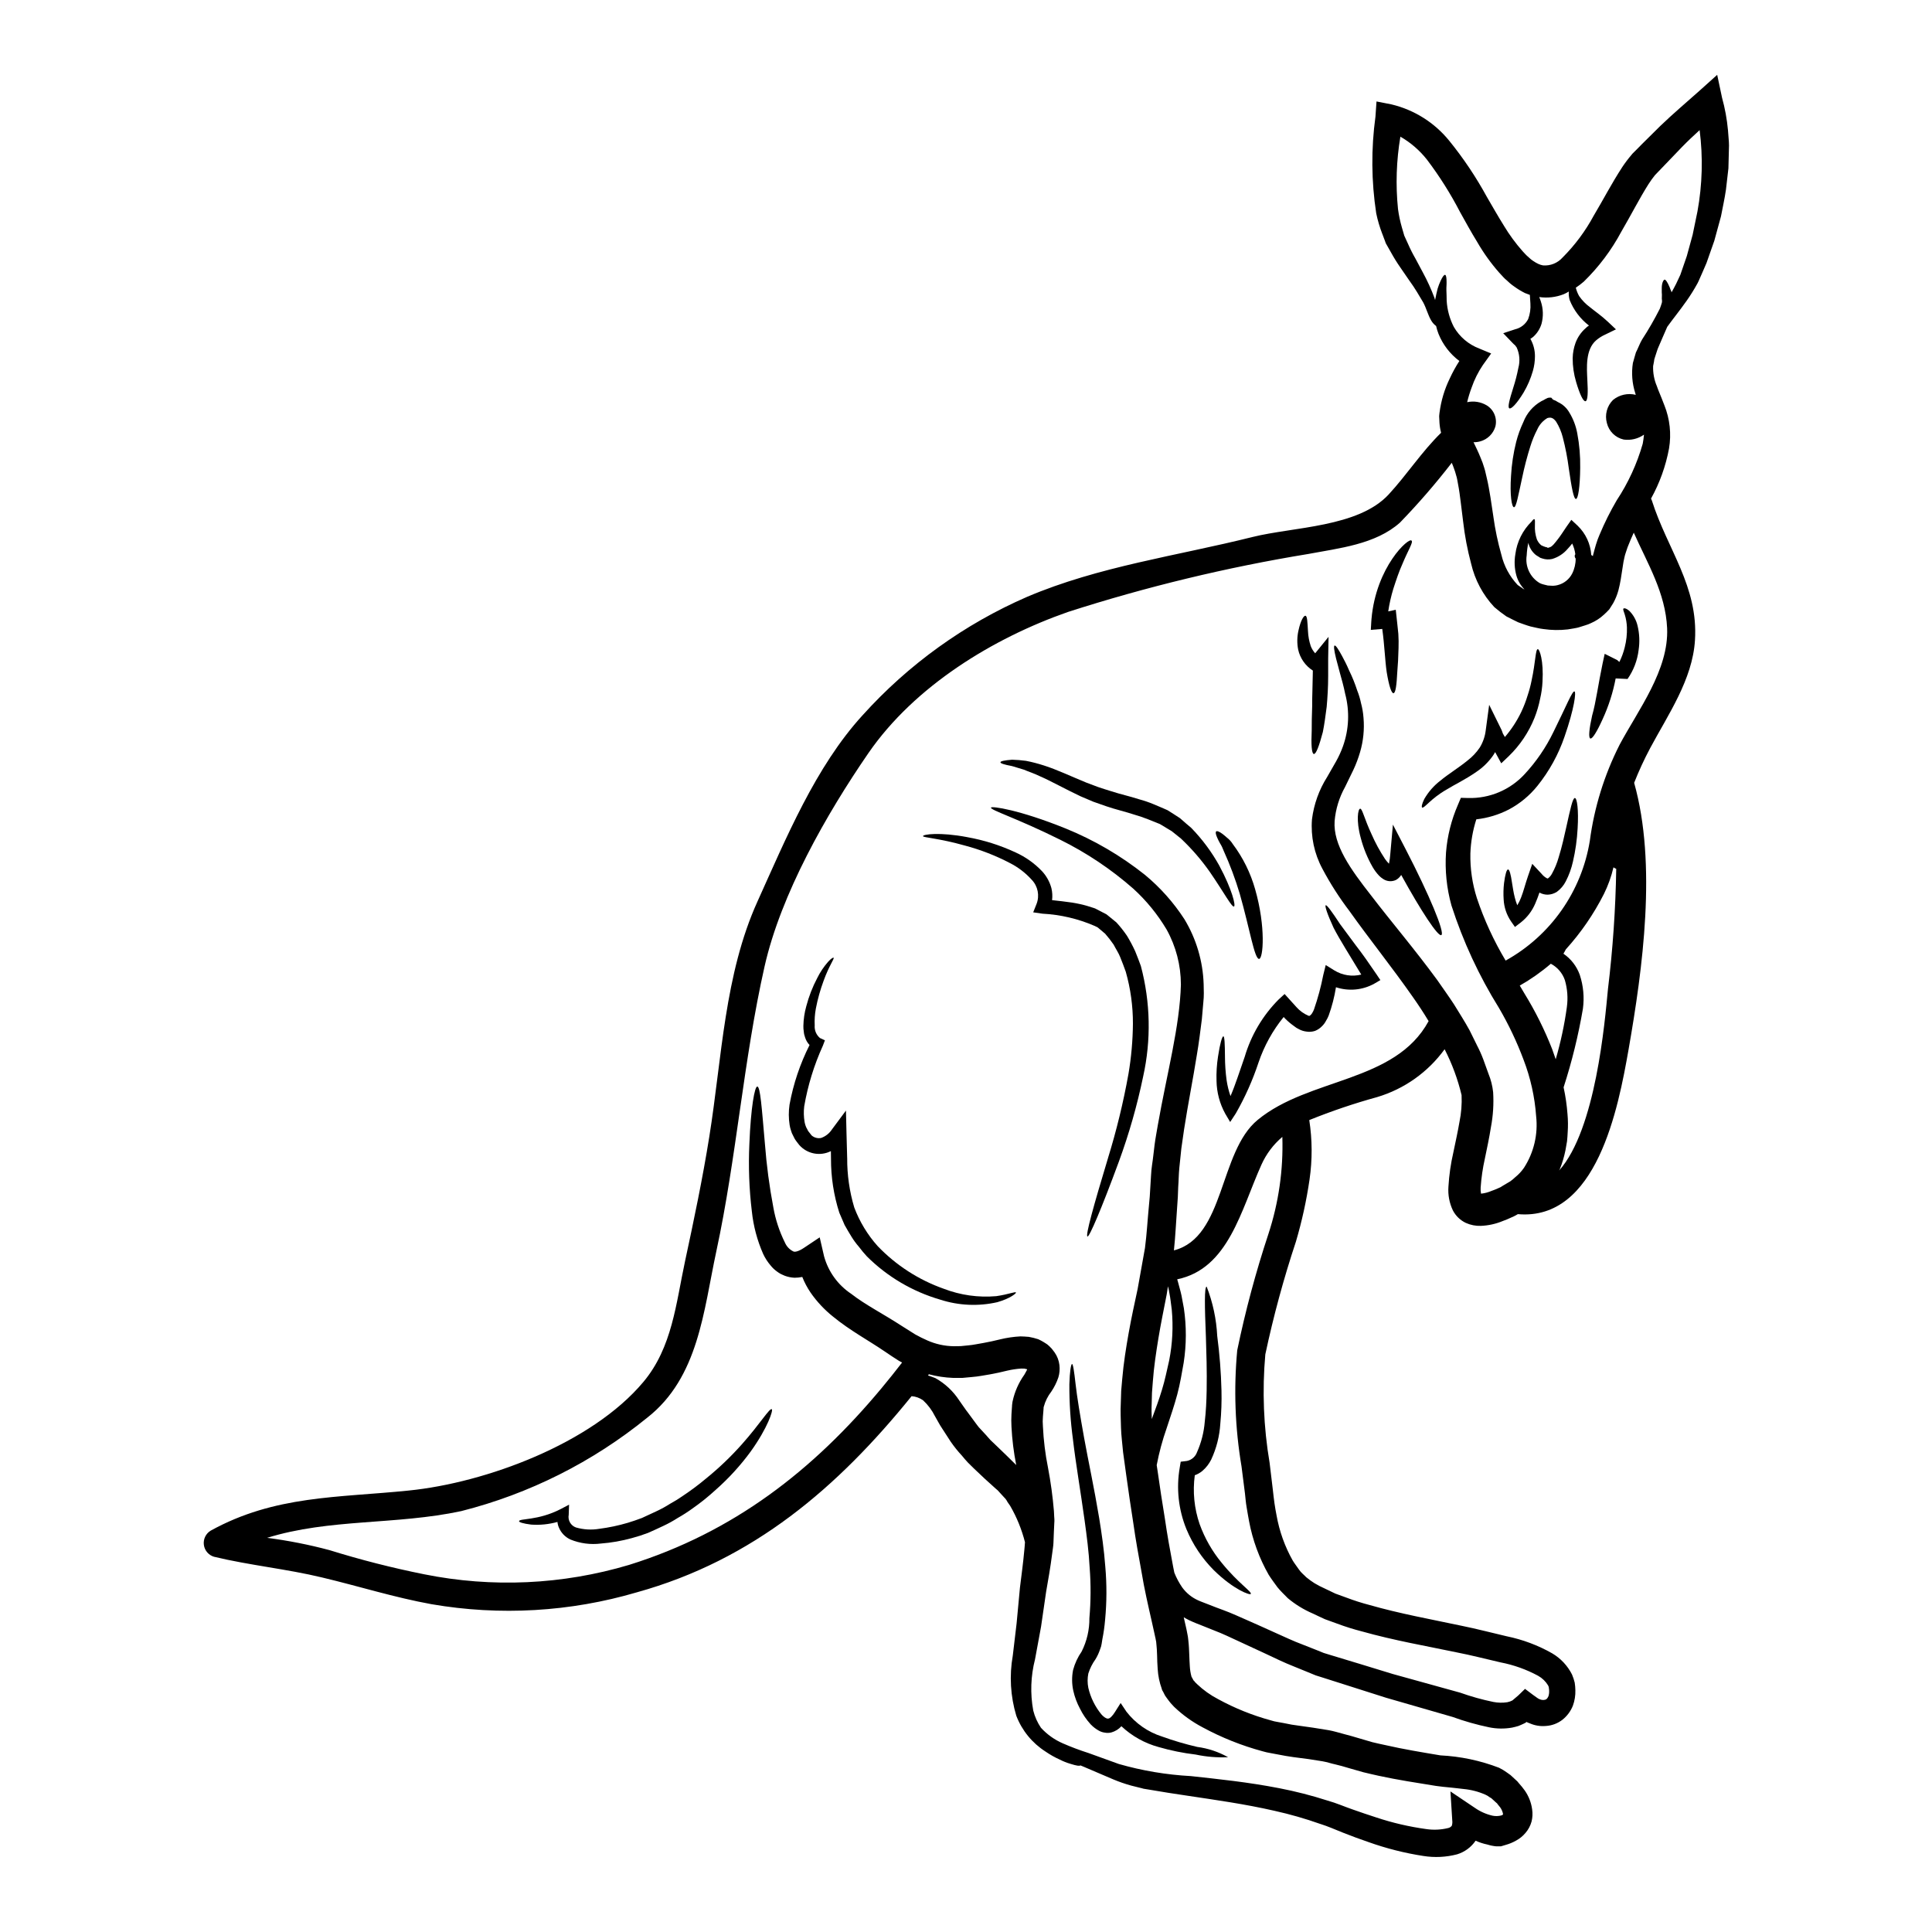 <?xml version="1.0" encoding="UTF-8"?>
<!-- Uploaded to: SVG Find, www.svgrepo.com, Generator: SVG Find Mixer Tools -->
<svg fill="#000000" width="800px" height="800px" version="1.1" viewBox="144 144 512 512" xmlns="http://www.w3.org/2000/svg">
 <g>
  <path d="m416.61 507.3-0.074-0.098-0.074-0.074c0.023 0.023 0.023 0.074 0.047 0.098 0.027 0.031 0.062 0.059 0.102 0.074zm185.59-324.64c-0.051 1.367-0.074 2.703-0.102 4.019l-0.051 1.945-0.223 1.922c-0.152 1.258-0.305 2.5-0.43 3.734-0.355 2.453-0.887 4.773-1.316 7.051-0.605 2.223-1.18 4.398-1.766 6.469-0.707 2.047-1.418 4.016-2.074 5.902-0.395 0.934-0.789 1.844-1.18 2.727-0.203 0.43-0.395 0.883-0.582 1.312l-0.277 0.633-0.152 0.328-0.152 0.305-0.074 0.152-0.004-0.004c-0.848 1.539-1.773 3.031-2.781 4.469-1.969 2.801-3.762 4.977-5.203 6.996-0.754 1.793-1.574 3.543-2.269 5.231-0.355 0.707-0.605 1.766-0.938 2.676l-0.227 0.73c0 0.102-0.047 0.395-0.074 0.555-0.074 0.395-0.148 0.789-0.227 1.18l-0.004 0.004c-0.066 1.828 0.27 3.648 0.988 5.328 0.328 1.012 0.832 2.07 1.285 3.258 0.227 0.582 0.48 1.18 0.707 1.82h0.004c1.453 3.629 1.879 7.586 1.234 11.441-0.863 4.66-2.473 9.145-4.773 13.289 0.082 0.145 0.152 0.297 0.203 0.457 4.141 13.059 12.352 22.758 11.441 37.105-0.656 10.406-7.125 19.68-11.875 28.57h0.004c-1.59 2.981-3.008 6.051-4.246 9.195 6.066 21.523 2.273 49.254-1.488 70.727-2.703 15.352-8.387 45.418-29.328 43.574l-0.531 0.305-0.281 0.148-0.395 0.203-0.531 0.223 0.004 0.004c-0.73 0.348-1.48 0.66-2.246 0.934-1.844 0.77-3.812 1.207-5.809 1.289-1.383 0.051-2.758-0.219-4.016-0.789-1.465-0.699-2.664-1.859-3.414-3.305-0.934-1.961-1.34-4.133-1.18-6.297 0.18-3.07 0.617-6.121 1.312-9.117 0.582-2.805 1.18-5.484 1.617-8.062v0.004c0.48-2.332 0.664-4.711 0.555-7.086-1.008-4.215-2.516-8.297-4.496-12.152-4.406 6.078-10.691 10.535-17.883 12.68-6.109 1.68-12.113 3.715-17.984 6.09 0.809 5.215 0.832 10.52 0.074 15.742-0.812 5.57-2.019 11.074-3.613 16.473-3.254 9.805-5.961 19.781-8.109 29.883-0.852 9.586-0.469 19.242 1.137 28.73 0.281 2.402 0.582 4.797 0.859 7.176 0.152 1.18 0.25 2.426 0.43 3.543 0.176 1.117 0.332 2.172 0.555 3.234 0.746 4.203 2.195 8.246 4.289 11.961 0.527 0.859 1.109 1.574 1.664 2.398 0.555 0.824 1.285 1.344 1.922 2.023v-0.004c0.691 0.57 1.418 1.094 2.172 1.574 0.883 0.527 1.793 1 2.731 1.414 0.934 0.43 1.871 0.91 2.801 1.34l2.984 1.086c1.969 0.746 3.973 1.387 6.008 1.918 8.109 2.32 16.395 3.812 24.5 5.531 4.043 0.812 8.109 1.898 11.922 2.777h0.004c4.231 0.867 8.297 2.391 12.047 4.523 2.254 1.328 4.078 3.273 5.254 5.609 0.297 0.695 0.535 1.414 0.711 2.144 0.105 0.66 0.164 1.328 0.176 1.996 0.047 1.402-0.176 2.801-0.656 4.117-0.582 1.469-1.543 2.758-2.777 3.738-1.266 0.977-2.797 1.551-4.394 1.641-1.441 0.129-2.891-0.105-4.219-0.68l-0.707-0.277c-0.051-0.051-0.148-0.129-0.148-0.129l-0.078 0.078-0.453 0.277c-0.531 0.254-1.086 0.508-1.641 0.73-0.559 0.152-1.137 0.332-1.691 0.434h-0.004c-2.016 0.359-4.082 0.332-6.09-0.078-3.297-0.684-6.535-1.605-9.699-2.754-6.066-1.746-11.938-3.438-17.609-5.078-5.731-1.82-11.289-3.586-16.668-5.305l-1.996-0.629-1.969-0.812-3.863-1.574c-2.574-1.012-4.977-2.195-7.348-3.309-2.375-1.113-4.676-2.172-6.977-3.231-2.297-1.059-4.473-2.121-6.691-2.957-1.086-0.43-2.199-0.887-3.285-1.316-1.086-0.43-1.996-0.754-3.434-1.441-0.48-0.223-0.938-0.504-1.391-0.754l0.555 2.426 0.176 0.789 0.125 0.633 0.074 0.395 0.004-0.004c0.137 0.609 0.23 1.223 0.281 1.844 0.176 1.574 0.199 2.602 0.25 3.762 0.051 1.16 0.074 2.199 0.148 3.148v0.004c0.051 0.941 0.203 1.871 0.457 2.777l0.051 0.078 0.25 0.453 0.227 0.43 0.148 0.125h0.008c0.082 0.098 0.156 0.199 0.227 0.305l0.531 0.531c1.68 1.598 3.574 2.949 5.633 4.016 4.41 2.406 9.09 4.289 13.941 5.609l0.887 0.25 0.789 0.152 1.945 0.355h-0.004c1.27 0.285 2.551 0.504 3.84 0.656l3.734 0.527 4.094 0.656c1.34 0.227 2.754 0.684 4.117 1.035l2.07 0.559 1.719 0.504 3.711 1.086c1.18 0.305 2.363 0.531 3.512 0.789 4.625 1.062 9.801 1.922 14.5 2.703l0.004 0.004c5.328 0.262 10.578 1.367 15.559 3.281 0.719 0.352 1.402 0.766 2.047 1.238l0.508 0.355 0.223 0.172 0.125 0.078 0.078 0.051 0.223 0.199 1.312 1.211 0.332 0.305 0.395 0.48 0.004 0.004c0.562 0.617 1.086 1.266 1.574 1.945 1.031 1.48 1.699 3.184 1.945 4.973 0.164 1.078 0.113 2.18-0.148 3.234-0.309 1.121-0.859 2.156-1.617 3.031-0.703 0.84-1.562 1.535-2.527 2.047-0.844 0.477-1.742 0.852-2.676 1.109l-1.316 0.395h-1.223c-0.805-0.078-1.594-0.238-2.363-0.48-1.07-0.223-2.113-0.562-3.109-1.012-1.184 1.73-2.918 3.008-4.926 3.613-2.91 0.758-5.945 0.902-8.918 0.43-4.961-0.766-9.836-2-14.562-3.688-2.269-0.789-4.473-1.574-6.644-2.449-2.172-0.875-4.215-1.77-6.137-2.363v0.004c-3.949-1.398-7.984-2.555-12.074-3.465-7.953-1.82-15.66-2.879-22.828-3.965-3.613-0.531-7.047-1.062-10.355-1.641l-1.238-0.203-0.305-0.047-0.453-0.129-0.605-0.148c-0.789-0.199-1.574-0.395-2.328-0.582v-0.004c-1.582-0.438-3.133-0.977-4.644-1.613-2.777-1.18-5.406-2.297-7.871-3.363-0.281-0.133-0.566-0.25-0.859-0.352-0.148 0.227-1.012 0.102-2.578-0.395-0.992-0.285-1.957-0.668-2.875-1.137-1.316-0.59-2.578-1.301-3.766-2.121-3.535-2.254-6.258-5.582-7.758-9.5-1.551-5.168-1.871-10.625-0.93-15.941 0.328-2.727 0.656-5.559 1.012-8.539 0.277-3.031 0.578-6.164 0.883-9.445 0.395-3.207 0.859-6.621 1.137-9.703 0.051-0.789 0.176-1.539 0.199-2.363v0.004c-0.855-3.371-2.172-6.609-3.914-9.621-0.254-0.355-0.48-0.707-0.734-1.062-0.215-0.441-0.504-0.844-0.859-1.184-0.395-0.43-0.789-0.887-1.234-1.344l-0.43-0.477-0.078-0.078-0.172-0.148-0.355-0.305c-1.871-1.668-3.738-3.363-5.762-5.328l-1.613-1.594c-0.555-0.578-1.086-1.234-1.594-1.844l-0.004 0.004c-1.051-1.137-2.023-2.344-2.902-3.613-0.754-1.137-1.488-2.269-2.195-3.387l-0.629-0.984-0.48-0.836c-0.305-0.555-0.605-1.086-0.887-1.574v0.004c-0.785-1.59-1.852-3.019-3.148-4.223-0.898-0.645-1.957-1.027-3.059-1.109-19.527 24.148-41.879 43.395-72.816 51.984-17.648 5.191-36.254 6.269-54.387 3.148-9.879-1.789-19.285-4.769-29.023-7.086-9.445-2.273-19.148-3.207-28.617-5.484v0.004c-1.449-0.426-2.516-1.664-2.711-3.164-0.199-1.496 0.508-2.973 1.797-3.758 17.004-9.395 33.723-8.715 52.445-10.629 20.422-2.043 48.559-12.441 62.254-28.809 7.629-9.121 8.613-20.738 11.02-31.957 2.363-10.988 4.672-21.977 6.438-33.062 3.332-20.762 3.992-42.965 12.785-62.344 7.555-16.695 15.332-35.613 27.812-49.277h0.004c12.129-13.465 27.004-24.172 43.621-31.402 18.996-8.082 39.754-10.859 59.664-15.84 10.934-2.727 28.062-2.551 36.145-11.289 4.875-5.281 8.742-11.316 13.895-16.348v0.004c-0.227-0.867-0.371-1.754-0.43-2.648l-0.051-1.113-0.031-0.562 0.023-0.355 0.074-0.68h0.004c0.406-3.133 1.316-6.18 2.703-9.02 0.738-1.609 1.59-3.16 2.551-4.648-2.469-1.848-4.383-4.336-5.531-7.199-0.266-0.672-0.477-1.363-0.633-2.07-0.523-0.387-0.961-0.875-1.289-1.438-0.859-1.441-1.285-3.234-2.121-4.801-0.938-1.574-2.223-3.836-3.688-5.809-0.73-1.086-1.516-2.219-2.363-3.434v-0.004c-0.902-1.293-1.738-2.633-2.496-4.016-0.43-0.754-0.859-1.488-1.289-2.269l-0.074-0.129-0.148-0.395-0.102-0.305-0.227-0.582-0.453-1.211-0.008-0.004c-0.688-1.777-1.23-3.609-1.617-5.481-1.297-8.484-1.363-17.109-0.199-25.613l0.277-4.016 4.019 0.789h-0.004c6.016 1.445 11.387 4.84 15.281 9.648 3.762 4.641 7.094 9.613 9.953 14.855 1.492 2.551 2.957 5.152 4.496 7.602h-0.004c1.449 2.414 3.117 4.688 4.981 6.797l0.68 0.73 0.176 0.176 0.074 0.098c0.023 0.027 0.395 0.355 0.395 0.355l0.883 0.789c0.254 0.227 0.43 0.281 0.633 0.457h0.004c0.414 0.289 0.855 0.539 1.312 0.754 0.395 0.184 0.809 0.316 1.238 0.395 1.965 0.16 3.894-0.617 5.203-2.098 3.266-3.266 6.043-6.996 8.234-11.062 2.504-4.191 4.723-8.512 7.555-12.859h-0.004c0.766-1.152 1.602-2.258 2.5-3.309l0.176-0.227 0.609-0.609 0.656-0.652 1.234-1.258c1.668-1.645 3.309-3.285 4.953-4.902 3.332-3.207 6.922-6.238 10.234-9.195l4.82-4.328 1.285 6.062c0.781 2.82 1.309 5.703 1.574 8.617 0.074 1.414 0.273 2.801 0.273 4.141zm-8.359 17.395c1.301-7.121 1.496-14.398 0.578-21.574-1.574 1.441-3.148 2.906-4.695 4.5s-3.207 3.332-4.824 5.027c-0.758 0.789-1.516 1.574-2.273 2.363l-0.004-0.004c-0.633 0.785-1.223 1.602-1.766 2.453-2.363 3.734-4.621 8.184-7.199 12.594-2.613 4.887-5.961 9.34-9.926 13.211-0.672 0.582-1.383 1.125-2.125 1.617 0.191 0.777 0.488 1.527 0.883 2.223 0.789 1.137 1.766 2.137 2.883 2.957 1.316 1.086 2.981 2.195 4.723 3.836l2.148 2.023-2.859 1.391c-0.852 0.383-1.645 0.883-2.359 1.488-2.93 2.504-2.5 7.352-2.363 10.531 0.203 3.309 0.125 5.535-0.48 5.637-0.605 0.102-1.516-1.793-2.5-5.117h0.004c-0.613-2.043-0.922-4.164-0.91-6.297 0.031-1.379 0.285-2.746 0.754-4.043 0.551-1.488 1.461-2.816 2.652-3.867 0.27-0.285 0.574-0.531 0.91-0.73-2.281-1.754-4.051-4.094-5.117-6.769-0.203-0.73-0.281-1.492-0.227-2.246-0.43 0.27-0.875 0.504-1.34 0.707-2.062 0.809-4.301 1.07-6.492 0.754 0.152 0.355 0.281 0.758 0.43 1.18v0.004c0.633 1.906 0.695 3.961 0.176 5.902-0.391 1.297-1.125 2.469-2.121 3.387-0.262 0.227-0.539 0.43-0.836 0.605 0.801 1.398 1.219 2.984 1.211 4.598 0 1.332-0.184 2.656-0.555 3.934-0.574 1.992-1.395 3.902-2.445 5.684-1.793 2.957-3.285 4.473-3.789 4.195-0.504-0.277 0.051-2.328 1.035-5.434l-0.004 0.004c0.562-1.738 1.02-3.512 1.367-5.305 0.484-1.801 0.32-3.711-0.457-5.406-0.148-0.176-0.277-0.395-0.43-0.582-0.195-0.152-0.383-0.32-0.555-0.504l-2.578-2.68 3.148-1.035c1.496-0.348 2.762-1.336 3.461-2.699 0.496-1.324 0.699-2.738 0.598-4.148-0.047-0.863-0.098-1.617-0.148-2.273-0.43-0.148-0.859-0.328-1.285-0.48l-0.004-0.004c-0.961-0.477-1.883-1.035-2.754-1.664-0.438-0.297-0.859-0.617-1.262-0.961l-0.859-0.789-0.457-0.395-0.172-0.172-0.051-0.078-0.125-0.098-0.227-0.254-0.91-0.984h-0.004c-2.211-2.512-4.164-5.234-5.836-8.133-1.664-2.703-3.106-5.356-4.547-7.934-2.523-4.871-5.453-9.52-8.766-13.891-1.938-2.461-4.328-4.527-7.047-6.09-1.07 6.336-1.281 12.781-0.633 19.172 0.223 1.656 0.57 3.297 1.035 4.902 0.227 0.73 0.43 1.465 0.633 2.172 0.328 0.707 0.656 1.414 0.961 2.098 0.59 1.359 1.254 2.684 1.996 3.965 0.703 1.316 1.363 2.578 1.996 3.738 1.16 2.141 2.176 4.363 3.031 6.644 0.074 0.227 0.098 0.395 0.176 0.605 0.223-1.16 0.453-2.172 0.68-3.059h0.004c0.211-0.699 0.473-1.383 0.785-2.043 0.504-1.086 0.91-1.617 1.18-1.574 0.273 0.043 0.395 0.73 0.395 1.922 0.027 0.578-0.074 1.34-0.047 2.168 0.027 0.832 0.074 1.742 0.074 2.754 0.141 2.422 0.785 4.789 1.895 6.949 1.52 2.633 3.902 4.656 6.746 5.734l3.148 1.312-2.172 3.031v-0.004c-1.262 1.867-2.273 3.887-3.008 6.016-0.473 1.262-0.867 2.555-1.18 3.863 1.766-0.387 3.617-0.09 5.176 0.836 1.918 1.168 2.852 3.453 2.297 5.633-0.57 1.902-2.078 3.379-3.992 3.91-0.582 0.164-1.184 0.238-1.789 0.23 0.605 1.262 1.262 2.578 1.871 4.117 0.375 0.855 0.695 1.734 0.953 2.629 0.16 0.488 0.293 0.984 0.395 1.488l0.281 1.211c0.395 1.594 0.68 3.336 0.984 5.156 0.25 1.715 0.531 3.461 0.789 5.227h-0.004c0.469 3.363 1.168 6.691 2.098 9.957 0.707 3.019 2.203 5.797 4.332 8.055 0.582 0.43 0.961 0.605 1.418 0.984 0.148 0.078 0.277 0.125 0.395 0.203h-0.004c-1.008-1.031-1.746-2.297-2.148-3.688-0.512-1.84-0.605-3.773-0.281-5.66 0.426-3.301 1.953-6.359 4.332-8.688 0.305-0.453 0.582-0.656 0.707-0.605 0.199 0.102 0.176 0.656 0.148 1.594v-0.004c-0.074 1.27 0.102 2.535 0.508 3.738 0.246 0.609 0.637 1.148 1.141 1.574 0.25 0.137 0.516 0.254 0.785 0.352l0.527 0.176 0.355 0.047v0.125c0 0.078 0.355-0.074 0.68-0.172 0.656-0.227 1.18-0.988 1.969-1.969 0.789-0.98 1.516-2.148 2.426-3.488l1.262-1.789 1.691 1.574v0.004c2.113 2.043 3.391 4.797 3.586 7.727 0.148 0.102 0.281 0.203 0.43 0.305l0.074-0.395 0.051-0.152c0.227-0.836 0.395-1.539 0.68-2.477 0.289-0.938 0.633-1.918 0.988-2.699l0.004-0.004c1.301-3.113 2.812-6.137 4.516-9.051 3.055-4.621 5.383-9.68 6.898-15.004 0.152-0.789 0.254-1.617 0.332-2.402h-0.004c-1.562 1.098-3.488 1.562-5.379 1.293-2.195-0.492-3.918-2.188-4.449-4.375-0.602-2.18 0.016-4.516 1.621-6.113 1.684-1.379 3.922-1.883 6.035-1.359-0.051-0.176-0.102-0.332-0.152-0.508-0.816-2.559-1.027-5.273-0.613-7.93 0.176-0.633 0.355-1.238 0.531-1.871l0.277-0.938 0.332-0.68c0.453-0.934 0.73-1.766 1.285-2.703h-0.004c1.727-2.644 3.301-5.387 4.727-8.207 0.199-0.559 0.395-1.086 0.531-1.574 0.137-0.488-0.074-1.012 0-1.469v0.004c0.027-0.438 0.02-0.879-0.027-1.312v-1.113c0-1.34 0.434-2.121 0.707-2.219 0.277-0.098 0.789 0.578 1.367 1.969v-0.004c0.137 0.402 0.297 0.797 0.477 1.184 0 0.074 0.023 0.148 0.023 0.227h0.004c0.055-0.082 0.105-0.168 0.152-0.254 0.352-0.68 0.73-1.285 1.086-2.043 0.355-0.754 0.73-1.574 1.109-2.363 0.555-1.574 1.109-3.231 1.715-4.977 0.48-1.793 1.012-3.688 1.543-5.633 0.41-1.988 0.844-4.035 1.273-6.168zm-20.688 141.41c4.977-9.32 13.133-19.906 12.652-30.992-0.43-9.348-5.152-17.051-8.84-25.312-0.531 1.18-1.035 2.297-1.469 3.438-0.305 0.707-0.43 1.285-0.68 1.945-0.25 0.656-0.395 1.574-0.578 2.363-0.254 1.543-0.48 3.106-0.734 4.699-0.176 0.934-0.352 1.918-0.629 2.93l-0.004-0.008c-0.316 1.145-0.766 2.246-1.336 3.281-0.332 0.559-0.68 1.113-1.035 1.645v0.004c-0.457 0.5-0.938 0.98-1.441 1.434-1.016 0.945-2.188 1.707-3.461 2.254-0.461 0.227-0.945 0.41-1.441 0.555l-1.262 0.395-0.328 0.102-0.152 0.051-0.395 0.102-0.102 0.023-0.789 0.152-1.668 0.277c-2.141 0.246-4.305 0.211-6.438-0.098-1.18-0.129-2.273-0.457-3.414-0.684-1.109-0.305-2.195-0.73-3.281-1.109-1.062-0.48-2.098-1.062-3.148-1.574v-0.004c-1.105-0.758-2.164-1.578-3.18-2.453-3.023-3.231-5.141-7.203-6.141-11.516-0.98-3.672-1.691-7.414-2.121-11.188-0.199-1.719-0.43-3.438-0.633-5.117-0.199-1.574-0.395-3.18-0.73-4.871l-0.223-1.215-0.004-0.004c-0.055-0.309-0.129-0.613-0.23-0.91-0.172-0.676-0.383-1.344-0.633-1.996-0.148-0.453-0.352-0.934-0.555-1.414-4.277 5.531-8.855 10.816-13.719 15.84-6.492 5.809-16.238 6.793-24.402 8.336-21.527 3.531-42.762 8.656-63.531 15.332-19.906 6.945-40.695 19.68-52.918 37.391-11.113 16.137-23.223 37.391-27.551 56.609-5.609 24.855-7.402 50.543-12.785 75.5-3.387 15.742-4.672 33.371-18.312 44.055h-0.004c-14.43 11.734-31.242 20.18-49.27 24.746-17.32 3.711-34.883 1.945-51.453 7.086 5.578 0.715 11.102 1.805 16.531 3.258 8.238 2.562 16.602 4.695 25.062 6.394 18.035 3.633 36.684 2.781 54.316-2.477 27.711-8.641 48.805-25.059 66.965-46.883 1.82-2.195 3.613-4.422 5.402-6.746-0.305-0.148-0.605-0.328-0.91-0.504-1.234-0.789-2.449-1.574-3.637-2.402-4.328-2.957-9.297-5.606-13.719-9.246v0.004c-2.293-1.828-4.312-3.981-5.984-6.391-0.883-1.297-1.621-2.688-2.195-4.144-0.684 0.141-1.375 0.211-2.07 0.207-0.863-0.039-1.719-0.211-2.527-0.508-0.395-0.176-0.789-0.328-1.18-0.531-0.395-0.203-0.656-0.43-0.988-0.652v-0.004c-0.59-0.422-1.121-0.926-1.578-1.492-0.809-0.938-1.492-1.98-2.019-3.106-1.586-3.594-2.598-7.414-3.008-11.32-0.715-5.914-0.93-11.879-0.656-17.828 0.395-9.805 1.414-15.23 2.094-15.23 0.812 0 1.18 5.559 2.023 15.129 0.434 5.695 1.184 11.363 2.25 16.977 0.574 3.207 1.602 6.32 3.055 9.238 0.438 1.039 1.238 1.879 2.25 2.363 0.395 0.203 1.391-0.023 2.727-0.91l4.242-2.828 1.18 5.117h0.004c1.133 4.027 3.668 7.519 7.152 9.84 3.762 2.934 8.484 5.305 13.488 8.566 1.137 0.73 2.297 1.441 3.484 2.195 1.055 0.594 2.144 1.133 3.258 1.617 2.18 0.965 4.535 1.48 6.922 1.516l1.895-0.027 1.996-0.199c1.285-0.102 2.727-0.43 4.117-0.656 0.68-0.125 1.418-0.277 2.148-0.43l2.172-0.504v-0.004c1.766-0.426 3.566-0.691 5.383-0.785 0.73 0.023 1.465 0.051 2.219 0.125 0.848 0.148 1.684 0.359 2.504 0.629 0.449 0.203 0.887 0.434 1.309 0.684l0.633 0.395 0.305 0.199 0.148 0.102 0.457 0.395 0.68 0.68 0.281 0.355v0.004c0.191 0.223 0.367 0.457 0.531 0.703 0.688 0.98 1.121 2.117 1.262 3.309 0.137 1.102 0.043 2.219-0.277 3.285-0.453 1.332-1.082 2.598-1.871 3.766-0.922 1.184-1.602 2.543-1.992 3.992l-0.051 0.176v0.148l-0.051 0.73-0.125 1.516-0.004 0.004c-0.078 0.891-0.078 1.789 0 2.68 0.172 3.656 0.617 7.297 1.34 10.887 0.727 3.809 1.25 7.652 1.574 11.516l0.074 1.465 0.051 0.73v0.582l-0.023 0.328c-0.027 0.914-0.074 1.793-0.125 2.68-0.051 0.887-0.078 1.766-0.102 2.652s-0.227 1.844-0.328 2.777c-0.48 3.785-1.062 7.023-1.617 10.203-0.48 3.184-0.91 6.266-1.34 9.223-0.555 3-1.086 5.883-1.594 8.641-1.145 4.441-1.309 9.078-0.477 13.59 0.41 1.629 1.102 3.176 2.043 4.57 1.613 1.762 3.574 3.164 5.762 4.117 2.238 0.977 4.519 1.84 6.844 2.578 2.527 0.91 5.203 1.871 8.035 2.906 6.223 1.785 12.629 2.859 19.094 3.207 7.176 0.789 15.031 1.574 23.418 3.207 4.332 0.836 8.605 1.934 12.805 3.285 2.363 0.656 4.398 1.574 6.496 2.297s4.242 1.492 6.414 2.172c4.316 1.434 8.754 2.465 13.262 3.082 1.926 0.285 3.894 0.191 5.785-0.277 0.383-0.078 0.723-0.297 0.961-0.605 0.145-0.449 0.188-0.926 0.125-1.391l-0.48-7.703 6.438 4.328h0.004c1.414 0.996 3.012 1.707 4.699 2.094 1.465 0.309 2.883-0.148 2.754-0.328 0.023-0.074 0.074 0.051 0-0.328v0.004c-0.137-0.555-0.379-1.078-0.707-1.543-0.199-0.305-0.48-0.531-0.68-0.836l-0.152-0.223-0.355-0.305-0.656-0.605-0.527-0.48h-0.004c-0.035-0.008-0.07-0.027-0.102-0.051l-0.125-0.074-0.25-0.152h-0.004c-0.316-0.254-0.664-0.465-1.035-0.629-1.832-0.816-3.789-1.328-5.785-1.516-1.113-0.152-2.328-0.254-3.512-0.395-1.316-0.125-2.676-0.25-3.863-0.43-5.117-0.836-9.902-1.539-15.258-2.703-1.289-0.305-2.652-0.578-3.938-0.91l-3.711-1.059-1.996-0.582-1.691-0.43c-1.18-0.25-2.223-0.629-3.438-0.836l-3.66-0.578-4.07-0.531c-1.391-0.176-2.676-0.43-3.992-0.68l-1.918-0.359-1.18-0.227-1.059-0.277c-5.523-1.488-10.855-3.617-15.891-6.34-2.769-1.453-5.324-3.293-7.582-5.457l-0.883-0.957c-0.332-0.395-0.68-0.863-1.012-1.316l-0.48-0.68-0.25-0.48-0.227-0.457-0.125-0.227-0.074-0.098-0.176-0.395h-0.004c-0.004-0.051-0.012-0.102-0.023-0.152-0.617-1.695-0.984-3.473-1.086-5.277-0.102-1.262-0.125-2.426-0.152-3.543-0.027-1.117-0.102-2.223-0.176-2.879l-0.004 0.004c-0.016-0.488-0.082-0.969-0.199-1.441l-0.074-0.395-0.051-0.176-0.176-0.836-0.73-3.281c-0.988-4.367-1.996-8.715-2.703-13.059-0.789-4.328-1.574-8.613-2.172-12.883-0.68-4.293-1.285-8.512-1.871-12.684-0.277-2.094-0.555-4.168-0.859-6.238-0.176-2.195-0.504-4.394-0.555-6.566-0.051-2.172-0.176-4.328-0.051-6.496l0.102-3.207 0.277-3.148c0.355-4.191 1.012-8.266 1.719-12.254 0.707-3.988 1.574-7.902 2.363-11.59 0.656-3.688 1.316-7.301 1.949-10.887 0.48-3.688 0.68-7.453 1.035-11.09l0.227-2.5 0.172-2.828c0.152-1.844 0.152-3.738 0.434-5.531 0.281-1.789 0.453-3.637 0.68-5.406 0.227-1.77 0.578-3.512 0.859-5.227 2.426-13.777 5.809-26.043 6.113-37.234l-0.004-0.004c-0.008-5.098-1.312-10.109-3.789-14.562-2.402-4.039-5.387-7.699-8.867-10.859-5.84-5.121-12.324-9.461-19.285-12.91-11.57-5.758-18.594-7.871-18.391-8.539 0.125-0.457 7.422 0.531 19.777 5.531h0.004c7.566 3.074 14.652 7.215 21.039 12.305 4.051 3.356 7.566 7.309 10.434 11.723 3.152 5.203 4.914 11.133 5.109 17.219 0.023 0.812 0.047 1.617 0.047 2.43 0 0.789-0.043 1.574-0.129 2.359-0.125 1.488-0.25 3.008-0.395 4.523-0.395 3.082-0.789 6.387-1.34 9.543-1.012 6.391-2.328 12.91-3.363 19.605-0.223 1.691-0.48 3.356-0.73 5.078-0.176 1.691-0.355 3.387-0.531 5.117-0.176 1.73-0.172 3.438-0.305 5.18l-0.098 2.602-0.203 2.981c-0.277 3.664-0.43 7.352-0.832 11.145 13.586-3.488 11.871-26.098 22.203-34.582 13.637-11.242 36.398-9.801 45.293-26.172-1.316-2.195-2.727-4.328-4.144-6.34-5.609-8.035-11.566-15.41-16.801-22.785h0.004c-2.699-3.539-5.106-7.293-7.191-11.223-2.172-4.019-3.137-8.582-2.777-13.137 0.5-3.988 1.871-7.816 4.019-11.211 0.836-1.465 1.641-2.856 2.426-4.242v-0.004c0.691-1.246 1.285-2.547 1.766-3.891 1.598-4.473 1.801-9.328 0.582-13.918-0.395-1.996-0.91-3.789-1.34-5.328-0.43-1.539-0.758-2.906-1.062-3.992-0.531-2.172-0.68-3.363-0.395-3.461 0.289-0.098 0.961 0.883 2.023 2.856 0.531 0.984 1.18 2.223 1.82 3.738 0.84 1.715 1.559 3.488 2.144 5.305 0.438 1.09 0.773 2.211 1.012 3.359 0.344 1.27 0.566 2.574 0.66 3.887 0.266 3.062-0.043 6.148-0.91 9.098-0.469 1.609-1.059 3.18-1.77 4.695-0.707 1.469-1.441 2.984-2.199 4.523-1.555 2.785-2.504 5.871-2.777 9.051-0.43 6.297 4.219 12.758 9.676 19.727 5.305 6.945 11.492 14.168 17.508 22.383 1.465 2.121 2.981 4.215 4.422 6.414 1.391 2.269 2.828 4.496 4.168 6.941 0.629 1.262 1.262 2.555 1.895 3.84l-0.004 0.008c0.664 1.25 1.246 2.539 1.742 3.867l1.367 3.789c0.641 1.559 1.055 3.199 1.234 4.871 0.191 3.102-0.004 6.219-0.582 9.27-0.453 2.883-1.059 5.66-1.613 8.363-0.566 2.519-0.938 5.078-1.113 7.652-0.039 0.543-0.004 1.086 0.102 1.617 0.938-0.098 1.859-0.336 2.727-0.707 0.48-0.148 1.18-0.453 1.871-0.754l0.504-0.227v-0.004c0.039-0.027 0.082-0.043 0.129-0.051l0.172-0.125 0.789-0.48 1.543-0.91c0.473-0.336 0.918-0.707 1.336-1.109 0.891-0.719 1.672-1.562 2.324-2.504 2.609-4.051 3.742-8.875 3.207-13.664-0.367-5.125-1.492-10.164-3.332-14.957-1.777-4.75-3.957-9.34-6.516-13.719-5.293-8.504-9.52-17.625-12.594-27.156-1.273-4.574-1.758-9.332-1.441-14.07 0.348-4.344 1.41-8.598 3.148-12.594l0.789-1.871 1.922 0.051h-0.004c5.66 0.16 11.113-2.137 14.957-6.297 3.098-3.328 5.676-7.102 7.652-11.191 3.41-6.867 5.004-10.961 5.582-10.758 0.48 0.148-0.023 4.469-2.648 12.02-1.621 4.719-4.047 9.121-7.176 13.008-2.066 2.566-4.625 4.691-7.531 6.242-2.699 1.398-5.637 2.289-8.66 2.625-0.938 2.934-1.469 5.977-1.574 9.055-0.078 4.004 0.5 7.992 1.719 11.809 1.934 5.781 4.492 11.336 7.625 16.57 11.906-6.602 20.125-18.293 22.309-31.73 1.168-8.832 3.82-17.406 7.836-25.359zm-3.035 64.715c1.293-10.598 2.027-21.258 2.199-31.93-0.258-0.105-0.5-0.238-0.73-0.395-0.57 2.438-1.418 4.801-2.527 7.047-2.695 5.328-6.094 10.273-10.105 14.699-0.203 0.395-0.395 0.758-0.633 1.137 1.996 1.359 3.512 3.316 4.328 5.586 0.961 2.902 1.246 5.988 0.836 9.02-1.207 7.051-2.914 14.004-5.117 20.812 0.516 2.348 0.859 4.727 1.035 7.125 0.145 1.578 0.16 3.164 0.051 4.746-0.051 0.812-0.078 1.617-0.176 2.426l-0.43 2.453v-0.004c-0.344 1.676-0.832 3.316-1.469 4.902-0.055 0.137-0.121 0.266-0.199 0.395 9.73-10.879 12.105-39.395 12.938-48.008zm-8.766-115.11c0.027-0.07 0.074-0.129 0.129-0.18-0.129-0.988-0.41-1.949-0.832-2.852-0.367 0.484-0.762 0.949-1.184 1.391-1.074 1.285-2.508 2.227-4.117 2.703-0.867 0.199-1.777 0.152-2.625-0.129l-0.281-0.098-0.074-0.027-0.043-0.004-0.227-0.098-0.098-0.078-0.355-0.223c-0.258-0.141-0.5-0.301-0.73-0.48-0.957-0.816-1.625-1.922-1.898-3.148-0.23 1.105-0.375 2.227-0.43 3.356-0.453 2.918 0.918 5.824 3.461 7.324 0.363 0.176 0.742 0.309 1.137 0.395l0.605 0.148 0.305 0.078 0.152 0.023c0.504 0 1.133 0.102 1.539 0.051 0.406-0.051 0.68-0.051 1.062-0.176 1.637-0.426 3.012-1.527 3.789-3.031 0.621-1.238 0.941-2.606 0.934-3.988-0.227-0.258-0.309-0.613-0.219-0.945zm-2.121 119.84c0.336-2.402 0.156-4.848-0.527-7.176-0.641-1.863-1.973-3.414-3.715-4.332-2.555 2.191-5.312 4.129-8.234 5.789 0.395 0.68 0.836 1.391 1.238 2.094 2.883 4.688 5.344 9.625 7.348 14.75 0.332 0.887 0.633 1.77 0.938 2.68 1.324-4.516 2.312-9.129 2.953-13.793zm-4.871 182.6h-0.004c0.148-0.465 0.207-0.953 0.18-1.441 0.023-0.305-0.078-0.555-0.078-0.832 0-0.277-0.148-0.355-0.172-0.559l-0.004 0.004c-0.645-1.074-1.559-1.961-2.652-2.574-3.125-1.691-6.488-2.891-9.977-3.562-3.969-0.91-7.707-1.895-11.75-2.676-7.953-1.668-16.367-3.109-25.004-5.535-2.207-0.566-4.383-1.25-6.519-2.047l-3.258-1.18c-1.086-0.48-2.144-1.012-3.231-1.516h-0.004c-2.379-1.02-4.602-2.383-6.59-4.043-0.938-0.961-1.945-1.898-2.777-2.934-0.758-1.059-1.574-2.121-2.273-3.231h-0.004c-2.523-4.426-4.289-9.242-5.227-14.25-0.25-1.234-0.43-2.5-0.656-3.762-0.227-1.262-0.281-2.363-0.43-3.586-0.305-2.363-0.605-4.75-0.91-7.152-1.715-10.176-2.098-20.535-1.137-30.812 2.16-10.426 4.918-20.715 8.266-30.82 2.715-8.293 3.965-16.992 3.688-25.715-2.371 2.008-4.262 4.519-5.535 7.356-5.434 12.047-8.715 27.582-22.328 30.387 0.051 0.227 0.125 0.43 0.199 0.68 0.281 1.137 0.656 2.297 0.938 3.613 0.199 1.062 0.395 2.195 0.629 3.363v-0.004c0.707 4.801 0.691 9.68-0.051 14.473-0.48 2.625-0.91 5.434-1.691 8.359-0.785 2.93-1.789 5.859-2.801 8.918v0.004c-1.133 3.207-2.019 6.496-2.656 9.84 0.074 0.555 0.176 1.086 0.25 1.641 0.582 4.191 1.238 8.359 1.922 12.551 0.605 4.219 1.367 8.41 2.172 12.66 0.102 0.527 0.227 1.086 0.328 1.641 0.551 1.387 1.254 2.707 2.102 3.934 1.074 1.469 2.508 2.637 4.168 3.387 0.68 0.328 2.019 0.789 3.106 1.234 1.086 0.449 2.297 0.887 3.461 1.316 2.363 0.859 4.602 1.922 6.945 2.934 2.348 1.012 4.648 2.094 7.023 3.148 2.375 1.055 4.75 2.195 7.203 3.106 1.234 0.48 2.473 0.984 3.711 1.465l1.871 0.758 1.969 0.605c5.281 1.574 10.715 3.258 16.348 4.977l17.805 4.93-0.004-0.004c2.887 1.031 5.84 1.859 8.84 2.477 1.215 0.234 2.465 0.262 3.688 0.074l0.73-0.199c0.203-0.102 0.395-0.176 0.633-0.281l1.574-1.34 1.766-1.719 2.148 1.617 1.109 0.789 0.281 0.176 0.074 0.051 0.199 0.074 0.008 0.004c0.363 0.18 0.773 0.262 1.18 0.227 0.602-0.059 0.879-0.273 1.207-0.984zm-100.51-89.004c0.871-4.422 1.098-8.949 0.68-13.438-0.305-2.273-0.355-3.008-0.605-4.242-0.102-0.656-0.227-1.316-0.395-1.945-0.125 0.754-0.227 1.488-0.355 2.219-0.758 3.938-1.543 7.656-2.172 11.492-0.629 3.836-1.211 7.68-1.492 11.57l-0.223 2.93-0.078 2.934c-0.074 1.34-0.023 2.676 0.027 4.039 1.008-2.699 1.945-5.25 2.676-7.68 0.836-2.676 1.355-5.379 1.938-7.879zm-37.641 2.426-0.023-0.023c-0.023 0-0.051-0.027-0.074-0.074v-0.004c-0.184-0.004-0.367-0.047-0.531-0.129-0.305 0-0.633 0-0.938-0.023-1.25 0.086-2.492 0.27-3.711 0.555l-2.273 0.531c-0.73 0.152-1.488 0.305-2.297 0.457-1.574 0.25-3.106 0.578-4.797 0.703l-2.449 0.227h-2.555l-0.004 0.004c-2.16-0.082-4.301-0.402-6.387-0.961-0.078 0.102-0.176 0.199-0.25 0.305 0.652 0.227 1.312 0.457 1.996 0.73h-0.004c2.547 1.43 4.707 3.457 6.297 5.902 0.395 0.531 0.754 1.062 1.133 1.617l0.43 0.605v0.027c0.016 0 0.027 0.012 0.027 0.027l0.051 0.047 0.051 0.102 0.023 0.027 0.148 0.199 0.305 0.395c0.789 1.062 1.594 2.148 2.402 3.258v0.004c0.367 0.523 0.785 1.012 1.238 1.465l1.262 1.367c0.43 0.453 0.789 0.934 1.258 1.414l1.516 1.441c1.824 1.742 3.562 3.438 5.254 5.117l0.004-0.004c-0.668-3.352-1.09-6.746-1.262-10.156-0.062-1.102-0.062-2.207 0-3.305l0.102-1.492 0.055-0.773v-0.176l0.051-0.305v-0.125l0.098-0.582h0.004c0.547-2.527 1.605-4.918 3.109-7.023 0.312-0.562 0.594-1.043 0.742-1.371z"/>
  <path d="m577.97 309.82c0.512 2.109 0.605 4.297 0.281 6.441-0.332 2.762-1.34 5.398-2.934 7.676l-3.148-0.148c-0.707 3.715-1.859 7.328-3.438 10.762-1.539 3.41-2.754 5.352-3.281 5.152-0.527-0.199-0.305-2.527 0.48-6.062 1.012-3.488 1.641-8.438 2.777-13.82l0.555-2.551 3.332 1.668c0.125 0.074 0.102 0.125 0.305 0.277 0.078 0.078 0.176 0.125 0.254 0.203l0.004 0.004c0.613-1.234 1.086-2.531 1.414-3.867 0.441-1.727 0.637-3.512 0.582-5.293-0.043-1.164-0.238-2.32-0.582-3.434-0.25-0.812-0.555-1.367-0.305-1.574 0.203-0.125 0.73-0.051 1.516 0.629 1.082 1.086 1.84 2.449 2.188 3.938z"/>
  <path d="m562.77 267.96c-0.051 5.117-0.555 8.234-1.113 8.266-0.629 0.051-1.18-3.106-1.895-8.004-0.359-2.82-0.898-5.613-1.617-8.363-0.371-1.445-0.957-2.824-1.742-4.094-0.812-1.109-1.469-1.234-2.363-0.961l0.004 0.004c-1.176 0.703-2.102 1.754-2.652 3.004-0.738 1.418-1.348 2.898-1.82 4.426-0.863 2.731-1.59 5.508-2.172 8.312-1.062 4.824-1.574 7.871-2.172 7.871s-1.137-3.184-0.789-8.309c0.168-3.035 0.625-6.047 1.363-8.992 0.465-1.809 1.098-3.566 1.898-5.254 0.898-2.356 2.598-4.324 4.797-5.559 0.707-0.25 1.391-0.934 2.172-0.934h0.355c0.176 0 0.453 0.555 0.656 0.578 0.422 0.141 0.82 0.348 1.18 0.605 1.246 0.566 2.285 1.504 2.981 2.684 1.055 1.711 1.785 3.602 2.148 5.578 0.574 3.012 0.832 6.074 0.781 9.141z"/>
  <path d="m561.35 355.48c0.582 0 1.039 3.106 0.734 8.086-0.156 2.953-0.57 5.887-1.238 8.766-0.406 1.816-1.039 3.574-1.895 5.227-0.555 1.102-1.367 2.051-2.359 2.781-0.727 0.469-1.566 0.73-2.43 0.758-0.77 0.004-1.523-0.188-2.195-0.559-0.328 0.961-0.68 1.949-1.109 2.91-0.836 1.973-2.156 3.703-3.844 5.023l-1.539 1.18-1.023-1.465c-1.184-1.727-1.863-3.746-1.969-5.836-0.098-1.441-0.062-2.891 0.105-4.328 0.305-2.32 0.68-3.613 1.062-3.613 0.383 0 0.73 1.316 1.059 3.59 0.203 1.109 0.355 2.449 0.73 3.863v0.004c0.172 0.695 0.391 1.375 0.656 2.039 0.402-0.656 0.742-1.348 1.012-2.07 0.629-1.574 1.086-3.512 1.82-5.633l1.137-3.281 2.477 2.652c0.355 0.445 0.793 0.824 1.285 1.109 0.43 0.176 0.176 0.148 0.43 0.074v0.004c0.449-0.344 0.812-0.785 1.062-1.289 0.734-1.332 1.312-2.746 1.73-4.211 0.914-2.93 1.52-5.758 2.047-8.109 1.043-4.715 1.676-7.672 2.254-7.672z"/>
  <path d="m551.54 316.03c0.457 0 1.574 3.055 1.238 8.66-0.074 1.516-0.285 3.019-0.633 4.496-0.34 1.723-0.84 3.418-1.488 5.051-1.539 3.84-3.871 7.305-6.844 10.18l-1.969 1.871-1.441-2.652-0.176-0.328c-0.191 0.367-0.414 0.723-0.656 1.059-1.18 1.648-2.644 3.07-4.332 4.195-3.008 2.094-5.758 3.356-7.871 4.672-4.293 2.449-5.902 5.051-6.492 4.773-0.203-0.125-0.078-0.961 0.605-2.328l0.004 0.004c1.082-1.859 2.512-3.488 4.219-4.797 2.043-1.715 4.746-3.332 7.223-5.352v-0.004c1.258-0.961 2.352-2.121 3.231-3.434 0.848-1.387 1.383-2.938 1.574-4.547l0.91-6.769 3.285 6.668c0.148 0.305 0.199 0.578 0.355 0.961 0.199 0.305 0.328 0.578 0.527 0.91v-0.004c1.727-2.008 3.18-4.234 4.328-6.621 0.672-1.418 1.238-2.887 1.695-4.391 0.438-1.305 0.793-2.641 1.059-3.992 1.055-4.848 1.008-8.281 1.648-8.281z"/>
  <path d="m516.54 369.1c6.242 12.047 10.457 22.156 9.422 22.711-0.859 0.453-5.352-6.34-10.629-15.941h0.004c-0.344 0.539-0.809 0.992-1.363 1.312-0.969 0.469-2.098 0.457-3.059-0.027-0.551-0.297-1.051-0.68-1.488-1.133-0.629-0.668-1.176-1.406-1.641-2.199-1.406-2.445-2.477-5.074-3.184-7.805-1.262-4.57-0.73-7.805-0.102-7.703 0.555 0.102 1.062 2.652 2.957 6.719 1.008 2.316 2.219 4.539 3.613 6.644 0.309 0.426 0.648 0.828 1.012 1.211 0.004-0.07 0.02-0.137 0.047-0.199 0.148-0.734 0.25-1.477 0.301-2.227l0.051-0.582 0.656-7.348z"/>
  <path d="m518.08 287.28c0.504 0.395-0.984 2.652-2.453 6.238-0.395 0.914-0.832 1.922-1.211 3.035-0.383 1.113-0.789 2.269-1.18 3.512-0.59 1.953-1.039 3.945-1.34 5.961l1.996-0.43 0.227 2.098c0.148 1.465 0.328 2.879 0.453 4.266 0.082 1.27 0.102 2.543 0.055 3.816-0.051 2.43-0.176 4.473-0.328 6.242-0.176 3.434-0.43 5.582-0.988 5.684s-1.234-1.996-1.82-5.586c-0.453-3.031-0.578-7.172-1.18-11.441l-3.031 0.25 0.125-2.172 0.051-0.68c1.203-13.918 9.969-21.801 10.625-20.793z"/>
  <path d="m508.83 402.27 0.984 1.465-1.641 0.961c-3.098 1.707-6.769 2.047-10.129 0.934-0.406 2.562-1.059 5.086-1.941 7.527-0.195 0.484-0.43 0.949-0.711 1.391-0.277 0.535-0.645 1.023-1.086 1.441-0.512 0.527-1.133 0.941-1.816 1.211-0.742 0.242-1.531 0.301-2.301 0.172-0.652-0.078-1.285-0.273-1.867-0.578-0.512-0.23-0.984-0.527-1.414-0.887-0.828-0.586-1.609-1.246-2.328-1.965-0.125-0.152-0.25-0.281-0.395-0.43h0.004c-2.914 3.578-5.168 7.648-6.652 12.02-1.555 4.703-3.578 9.238-6.039 13.539l-1.492 2.273-1.316-2.223h0.004c-1.461-2.656-2.25-5.629-2.301-8.656-0.07-2.164 0.062-4.328 0.395-6.469 0.527-3.488 1.086-5.356 1.414-5.356s0.395 2.023 0.43 5.461l-0.004-0.004c0.016 2.055 0.156 4.102 0.43 6.137 0.211 1.445 0.555 2.867 1.035 4.242 1.316-3.031 2.402-6.543 3.738-10.332h0.004c1.688-5.777 4.801-11.043 9.051-15.305l1.543-1.414 1.488 1.641 1.691 1.871c0.871 0.973 1.945 1.738 3.148 2.246 0.332 0.074 0.254 0.051 0.582-0.199 0.188-0.176 0.344-0.379 0.457-0.605 0.172-0.281 0.316-0.578 0.43-0.887 1.031-2.969 1.848-6.008 2.449-9.094l0.656-2.652 2.273 1.414h0.004c2.133 1.32 4.711 1.723 7.144 1.113-2.981-4.981-5.711-9.223-7.352-12.43-1.664-3.613-2.363-5.781-2.07-5.934s1.641 1.691 3.812 5.004c1.18 1.574 2.578 3.461 4.191 5.656 1.707 2.191 3.527 4.793 5.496 7.699z"/>
  <path d="m496.08 312.77-0.102 5.781v4.598c0 2.906-0.172 5.684-0.395 8.188-0.328 2.5-0.629 4.746-1.012 6.644-0.984 3.734-1.82 5.934-2.398 5.832-0.578-0.102-0.73-2.527-0.555-6.215 0-1.871 0.023-4.066 0.125-6.516-0.027-2.477 0.125-5.156 0.148-8.012 0-0.453 0-0.883 0.027-1.363l0.004 0.004c-1.984-1.266-3.383-3.262-3.894-5.559-0.324-1.672-0.301-3.391 0.078-5.051 0.578-2.699 1.414-3.992 1.844-3.918 0.504 0.051 0.531 1.719 0.68 4.094 0.059 1.34 0.305 2.664 0.73 3.938 0.27 0.707 0.672 1.359 1.184 1.918 0.027-0.023 0.027-0.051 0.051-0.074z"/>
  <path d="m476.63 379.68c2.856 9.977 2.144 18.418 1.035 18.441-1.238 0-2.453-7.93-5.117-17.25-1.164-3.898-2.59-7.711-4.269-11.414-0.25-0.691-0.57-1.352-0.961-1.969-0.281-0.492-0.535-1-0.758-1.52-0.395-0.883-0.48-1.465-0.25-1.641 0.227-0.176 0.754 0.027 1.539 0.582 0.395 0.281 0.836 0.656 1.316 1.086 0.609 0.465 1.133 1.039 1.535 1.691 2.703 3.598 4.711 7.664 5.93 11.992z"/>
  <path d="m467.79 558.2c4.328 5.328 8.035 7.656 7.68 8.211-0.199 0.395-4.519-1.109-9.801-6.297-3.102-3.113-5.566-6.805-7.25-10.859-2.121-5.184-2.734-10.859-1.77-16.371l0.25-1.516 1.641-0.199h0.004c1.238-0.254 2.254-1.137 2.68-2.328 1.129-2.543 1.82-5.258 2.047-8.031 0.328-2.805 0.453-5.586 0.504-8.266 0.102-5.328-0.074-10.18-0.199-14.25-0.332-8.16-0.434-13.285 0.199-13.336v0.004c1.633 4.184 2.578 8.602 2.801 13.082 0.633 4.805 1.012 9.641 1.129 14.484 0.07 2.91-0.031 5.82-0.305 8.715-0.199 3.316-1.02 6.562-2.426 9.574-0.562 1.129-1.344 2.133-2.297 2.957-0.605 0.516-1.297 0.914-2.047 1.18-0.59 4.359-0.148 8.801 1.285 12.961 1.352 3.742 3.34 7.219 5.875 10.285z"/>
  <path d="m467.16 373.47c3.356 6.262 4.367 10.555 3.863 10.758-0.582 0.254-2.578-3.586-6.414-9.168-2.238-3.188-4.797-6.141-7.629-8.816-0.812-0.656-1.617-1.316-2.453-1.969-1.035-0.629-2.07-1.258-3.148-1.895-1.035-0.43-2.07-0.836-3.148-1.262-1.168-0.461-2.356-0.867-3.562-1.211-2.363-0.789-5.117-1.414-7.449-2.223-1.18-0.395-2.328-0.809-3.461-1.211-1.211-0.504-2.297-0.957-3.387-1.438-4.242-1.996-7.781-4.019-10.863-5.356-1.539-0.754-2.957-1.18-4.191-1.715-1.238-0.332-2.273-0.73-3.207-0.961-1.922-0.355-2.984-0.684-2.984-0.988 0-0.305 1.113-0.527 3.059-0.68v-0.004c1.242 0.031 2.481 0.133 3.711 0.301 1.59 0.309 3.16 0.715 4.699 1.215 3.41 1.062 7.199 2.883 11.344 4.574 1.008 0.395 2.07 0.789 3.148 1.18 1.137 0.395 2.297 0.734 3.488 1.113 2.402 0.789 4.699 1.262 7.352 2.121h0.004c1.305 0.352 2.586 0.789 3.836 1.316 0.633 0.25 1.238 0.527 1.871 0.789l0.91 0.395 0.457 0.199 0.223 0.102 0.125 0.051 0.254 0.148c1.059 0.684 2.094 1.316 3.106 1.996 0.984 0.887 1.969 1.719 2.957 2.551 2.934 3.012 5.453 6.406 7.492 10.086z"/>
  <path d="m461.27 606.95c2.879 0.379 5.656 1.305 8.184 2.731-2.879 0.129-5.766-0.105-8.59-0.707-3.328-0.391-6.617-1.059-9.84-1.996-3.68-1.004-7.059-2.894-9.84-5.508-0.711 0.785-1.629 1.352-2.648 1.641-0.578 0.152-1.184 0.172-1.77 0.051-0.543-0.07-1.062-0.242-1.539-0.508-0.816-0.449-1.555-1.02-2.195-1.691-1.125-1.234-2.07-2.621-2.809-4.117-0.812-1.504-1.414-3.109-1.789-4.777-0.398-1.82-0.418-3.703-0.051-5.527 0.473-1.742 1.242-3.394 2.269-4.879 1.379-2.738 2.082-5.769 2.047-8.84 0.391-4.438 0.418-8.898 0.074-13.34-0.223-4.328-0.789-8.539-1.34-12.551-1.109-7.981-2.363-15.23-3.082-21.395h0.004c-0.668-4.875-0.988-9.785-0.961-14.703 0.102-3.461 0.434-5.356 0.707-5.356 0.277 0 0.555 1.922 0.938 5.305 0.383 3.387 1.18 8.266 2.269 14.301 1.09 6.035 2.652 13.188 3.992 21.254 0.656 4.07 1.285 8.336 1.617 12.859 0.41 4.672 0.395 9.371-0.051 14.043-0.145 1.738-0.387 3.469-0.73 5.18l-0.199 1.262-0.078 0.328v0.074l-0.074 0.281-0.051 0.148-0.199 0.582h-0.008c-0.301 0.918-0.707 1.801-1.211 2.625-0.828 1.148-1.465 2.418-1.895 3.769-0.254 1.258-0.254 2.555 0 3.812 0.594 2.562 1.77 4.957 3.434 6.992 0.789 0.914 1.574 1.262 1.871 1.137 0.395 0.027 1.18-0.789 1.742-1.715l1.516-2.402 1.516 2.273v0.004c2.406 3.121 5.715 5.43 9.473 6.617 3.043 1.098 6.148 2.012 9.297 2.742z"/>
  <path d="m446.34 400c2.547 9.578 2.754 19.625 0.605 29.301-1.59 7.668-3.746 15.207-6.441 22.559-4.598 12.477-7.805 19.98-8.309 19.828-0.605-0.176 1.617-8.137 5.434-20.766h-0.004c2.262-7.324 4.074-14.781 5.43-22.328 0.746-4.391 1.141-8.836 1.18-13.289 0.016-4.656-0.621-9.293-1.891-13.773-0.43-1.285-0.988-2.625-1.492-3.918-0.395-1.035-1.18-2.195-1.742-3.305h-0.004c-0.684-0.996-1.426-1.949-2.223-2.859l-1.969-1.664-0.789-0.395h0.004c-4.391-1.906-9.09-3.008-13.867-3.258l-2.453-0.355 0.887-2.223c0.855-2.195 0.363-4.688-1.266-6.394-1.637-1.824-3.598-3.328-5.785-4.441-3.773-1.973-7.754-3.523-11.871-4.621-6.969-1.969-11.117-2.125-11.168-2.504-0.098-0.48 4.371-1.137 11.699 0.25v0.004c4.426 0.785 8.73 2.144 12.805 4.039 2.641 1.191 5.027 2.883 7.027 4.977 1.184 1.273 2.043 2.82 2.496 4.5 0.25 1.039 0.309 2.117 0.18 3.18 1.742 0.176 3.484 0.395 5.352 0.656 1.348 0.215 2.68 0.512 3.992 0.887l2.047 0.656 1.996 1.035 0.984 0.504 0.887 0.707 1.793 1.465c1.016 1.113 1.953 2.297 2.801 3.543 0.797 1.312 1.52 2.672 2.16 4.066 0.504 1.277 1.035 2.57 1.516 3.938z"/>
  <path d="m413.25 486.54c0.102 0.152-1.414 1.543-4.949 2.551h0.004c-5.023 1.145-10.262 0.906-15.16-0.68-7.32-2.133-13.992-6.066-19.398-11.441-0.758-0.824-1.477-1.684-2.144-2.578-0.746-0.852-1.41-1.766-1.996-2.731-0.582-0.984-1.211-1.969-1.77-3.008-0.477-1.086-0.934-2.172-1.414-3.281-1.473-4.621-2.215-9.445-2.199-14.297 0-0.684-0.027-1.34-0.027-2.023v0.004c-2.848 1.43-6.309 0.758-8.41-1.645l-0.754-0.984-0.176-0.25-0.152-0.227-0.051-0.074-0.098-0.176-0.355-0.707-0.004-0.004c-0.254-0.445-0.449-0.922-0.582-1.414-0.16-0.469-0.277-0.953-0.355-1.441-0.281-1.789-0.289-3.613-0.023-5.406 1.004-5.488 2.793-10.805 5.305-15.789-0.543-0.562-0.945-1.246-1.18-1.996-0.195-0.516-0.316-1.059-0.355-1.613-0.082-0.492-0.117-0.992-0.102-1.492 0.039-1.742 0.293-3.473 0.762-5.152 0.684-2.613 1.664-5.141 2.926-7.527 0.762-1.543 1.723-2.977 2.856-4.269 0.812-0.91 1.367-1.18 1.465-1.086 0.254 0.25-1.211 2.121-2.648 6.113-0.883 2.383-1.57 4.832-2.047 7.324-0.281 1.484-0.387 3-0.312 4.508-0.102 1.27 0.418 2.512 1.391 3.336l1.316 0.605-0.555 1.465h-0.004c-2.316 5.106-3.973 10.488-4.926 16.016-0.172 1.395-0.137 2.805 0.102 4.191 0.059 0.316 0.141 0.629 0.25 0.934 0.094 0.305 0.227 0.594 0.395 0.859l0.203 0.395 0.051 0.098 0.004 0.047 0.148 0.176 0.789 1.008h-0.004c0.695 0.621 1.641 0.875 2.551 0.688 1.172-0.418 2.176-1.211 2.856-2.254l3.715-5 0.148 6.164c0.078 2.121 0.125 4.266 0.176 6.438l0.004 0.004c-0.027 4.422 0.602 8.824 1.867 13.059 1.418 3.777 3.523 7.258 6.215 10.258 4.867 5.078 10.852 8.945 17.48 11.289 4.438 1.711 9.207 2.383 13.945 1.969 3.289-0.469 5.059-1.289 5.231-0.949z"/>
  <path d="m399.86 517.48 0.027 0.074-0.051-0.102z"/>
  <path d="m348.53 517.45c0.43 0.203-1.035 4.875-5.606 11.242-2.703 3.688-5.797 7.074-9.223 10.102-1.996 1.836-4.113 3.531-6.34 5.078-1.184 0.855-2.414 1.645-3.688 2.363-1.246 0.801-2.547 1.52-3.891 2.148-1.391 0.629-2.527 1.211-4.094 1.871v-0.004c-1.387 0.527-2.805 0.984-4.242 1.363-2.691 0.742-5.449 1.227-8.234 1.441-2.723 0.34-5.488-0.027-8.031-1.062-1.379-0.633-2.469-1.754-3.055-3.148-0.215-0.48-0.348-0.992-0.395-1.516-2.266 0.633-4.625 0.871-6.969 0.703-2.098-0.25-3.207-0.629-3.207-0.883 0-0.812 4.977-0.102 11.039-3.234l2.219-1.16-0.098 2.676c-0.277 1.441 0.535 2.867 1.918 3.363 2.016 0.582 4.141 0.703 6.215 0.352 2.527-0.328 5.027-0.852 7.477-1.574 1.262-0.395 2.574-0.812 3.785-1.289 1.262-0.578 2.555-1.18 3.863-1.789l0.004-0.004c1.254-0.582 2.469-1.25 3.637-1.996 1.168-0.633 2.297-1.336 3.383-2.098 2.129-1.418 4.18-2.953 6.141-4.598 3.379-2.738 6.531-5.75 9.426-9 4.961-5.574 7.336-9.652 7.965-9.348z"/>
 </g>
</svg>